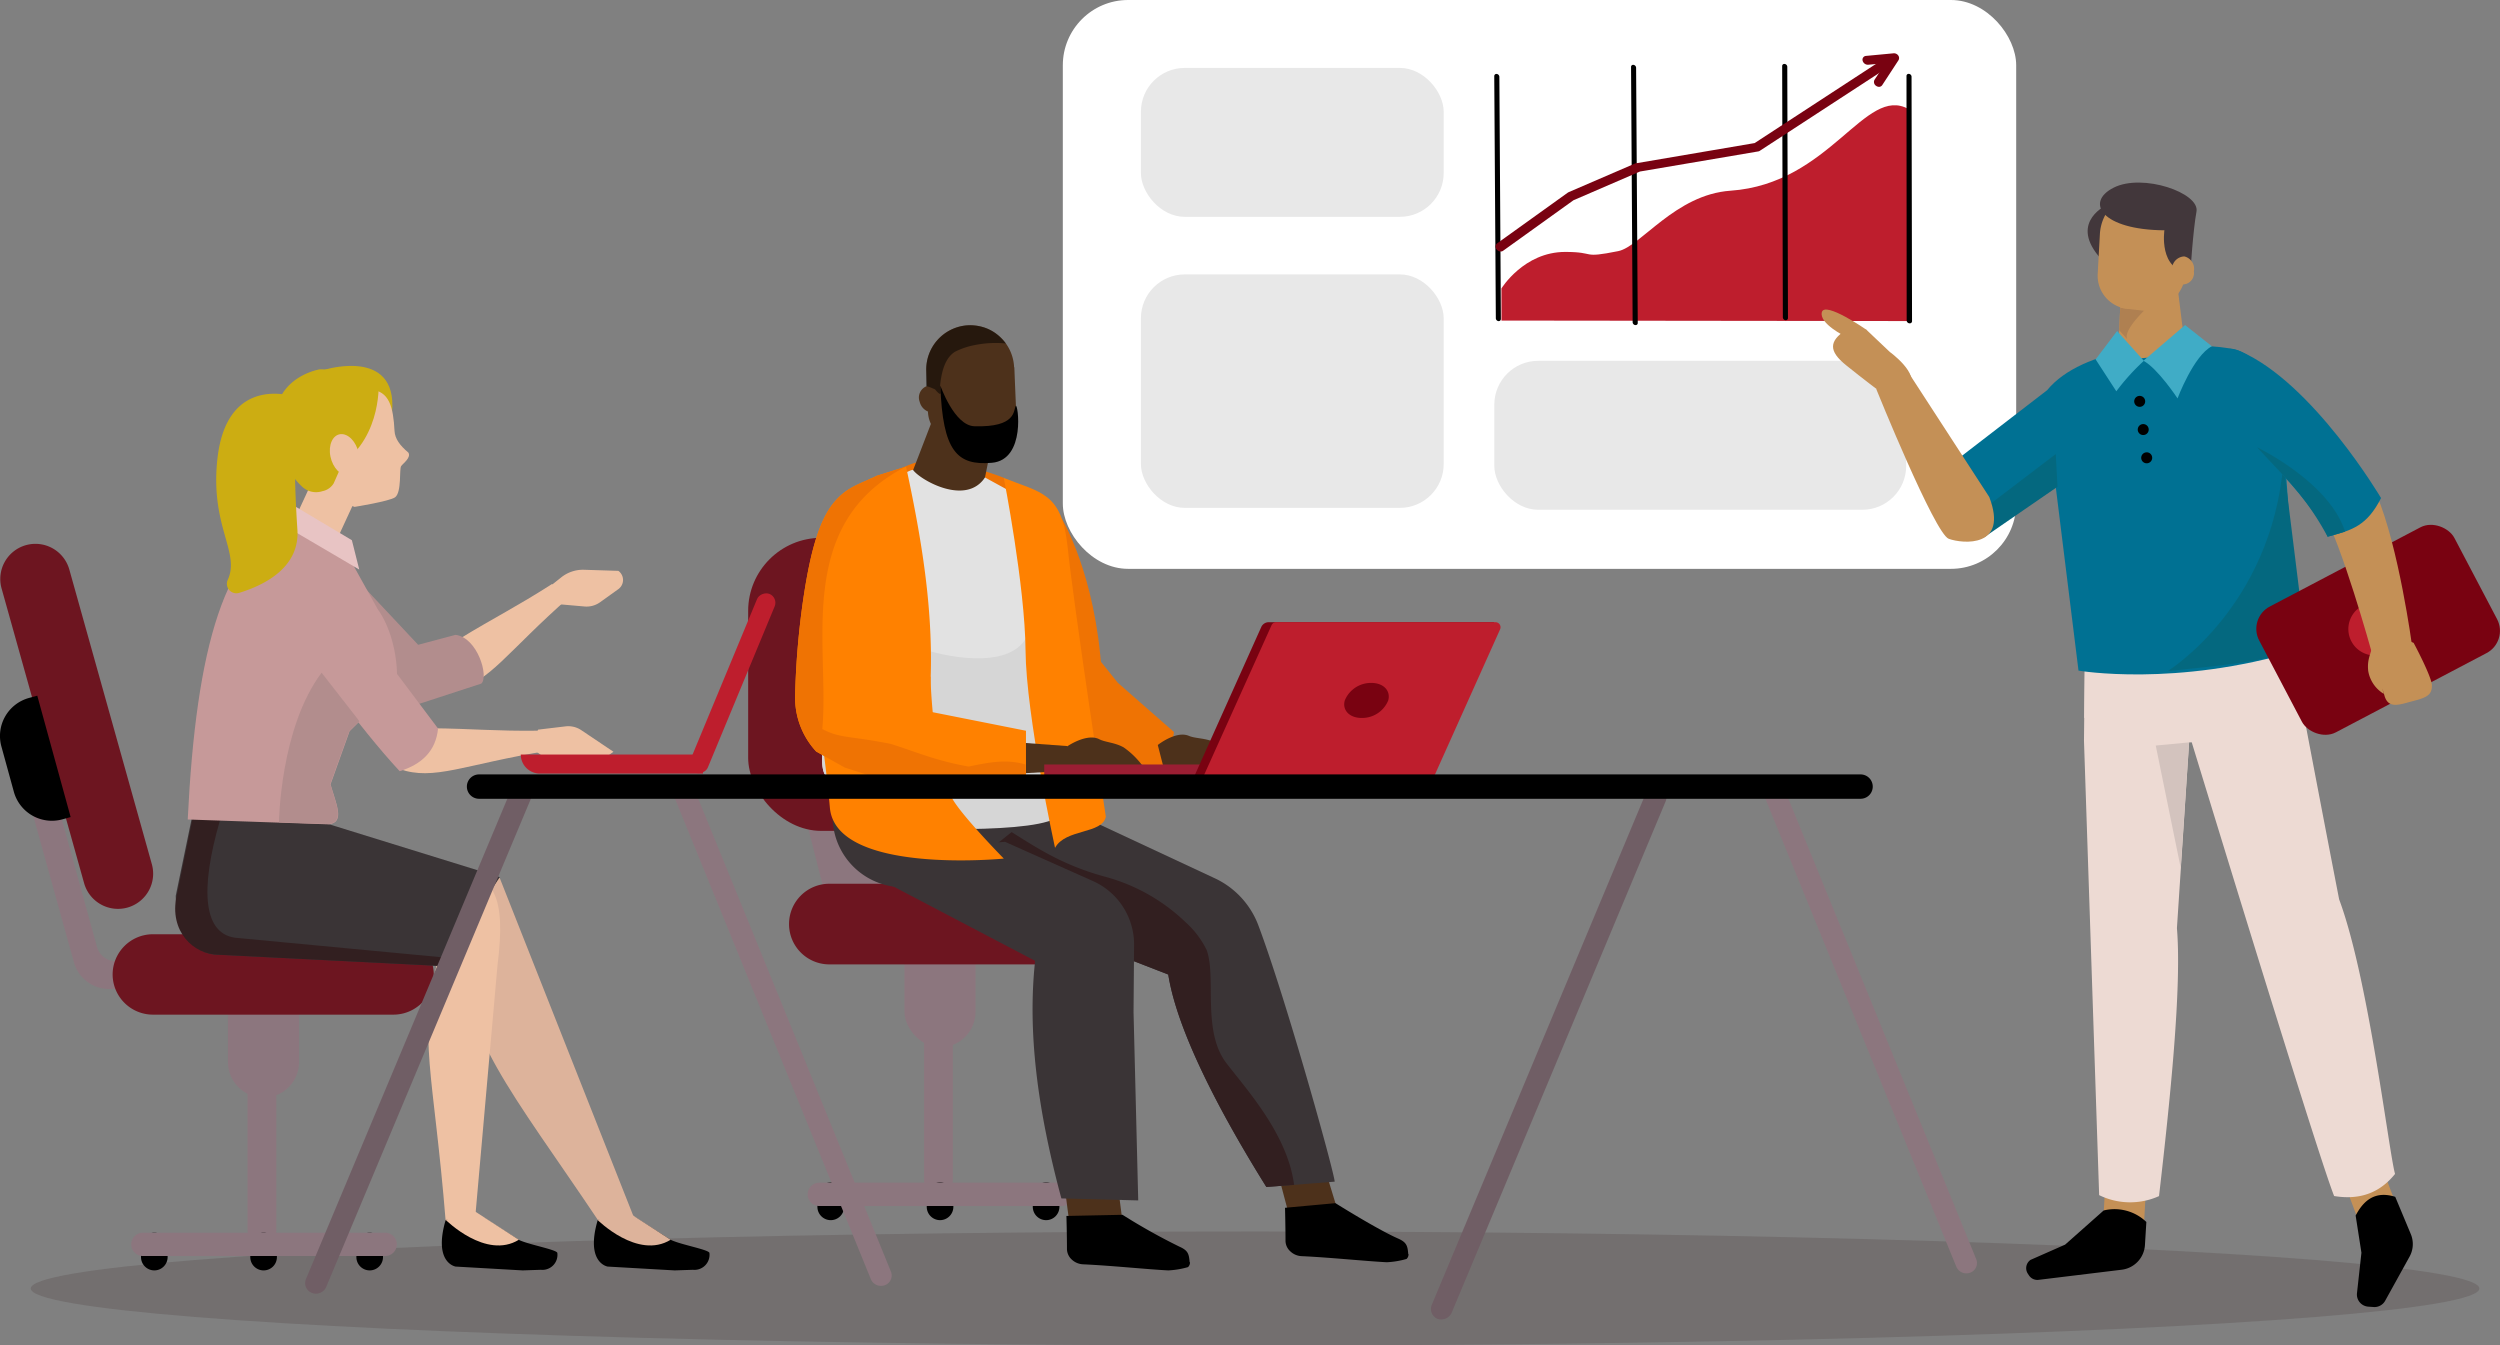 <svg xmlns="http://www.w3.org/2000/svg" viewBox="0 0 410.44 220.89"><rect x="0" y="0" width="410.44" height="220.89" fill="#808080" stroke="none"/><defs><style>.cls-1,.cls-31{fill:#fff;}.cls-2{fill:#e8e8e8;}.cls-3{fill:#4c3d3f;opacity:0.25;}.cls-19,.cls-4{fill:#8c767e;}.cls-5{fill:#6d1520;}.cls-6{fill:#ef7303;}.cls-10,.cls-11,.cls-12,.cls-13,.cls-15,.cls-16,.cls-19,.cls-28,.cls-29,.cls-30,.cls-31,.cls-32,.cls-33,.cls-34,.cls-35,.cls-36,.cls-37,.cls-38,.cls-39,.cls-40,.cls-6,.cls-7,.cls-8,.cls-9{fill-rule:evenodd;}.cls-7{fill:#4d311b;}.cls-21,.cls-9{fill:#3a3436;}.cls-10,.cls-22{fill:#321f20;}.cls-11{fill:#e2e2e2;}.cls-12{fill:#d6d6d6;}.cls-13{fill:#ff8100;}.cls-14{fill:#9b1e33;}.cls-15,.cls-27{fill:#790211;}.cls-16,.cls-26{fill:#be1e2d;}.cls-17,.cls-38{fill:#eec1a3;}.cls-18{fill:#b28d8d;}.cls-20,.cls-39{fill:#ddb39b;}.cls-23{fill:#ccad12;}.cls-24{fill:#c69999;}.cls-25{fill:#e8c4c4;}.cls-28{fill:#705e65;}.cls-29{fill:#c49056;}.cls-30{fill:#eddad3;}.cls-32{fill:#007193;}.cls-33{fill:#40acc6;}.cls-34{fill:#af8051;}.cls-35{fill:#04687f;}.cls-36{fill:#42373b;}.cls-37{fill:#d3c3be;}.cls-40{opacity:0.5;}</style></defs><g id="Layer_2" data-name="Layer 2"><g id="winning-team-dynamics"><rect class="cls-1" x="174.49" width="156.52" height="93.39" rx="10.72"/><rect class="cls-2" x="245.33" y="59.24" width="67.62" height="24.45" rx="7.2"/><rect class="cls-2" x="187.31" y="11.15" width="49.71" height="24.45" rx="7.2"/><rect class="cls-2" x="187.31" y="45.05" width="49.71" height="38.33" rx="7.2"/><ellipse class="cls-3" cx="206.05" cy="211.54" rx="201" ry="9.36"/><rect class="cls-4" x="148.49" y="152.56" width="11.67" height="19.38" rx="5.83"/><path class="cls-4" d="M154.07,196.05h0a2.36,2.36,0,0,1-2.36-2.37V150.22a2.36,2.36,0,0,1,2.36-2.37h0a2.36,2.36,0,0,1,2.36,2.37v43.46A2.36,2.36,0,0,1,154.07,196.05Z"/><path d="M136.39,200.32h0a2.19,2.19,0,0,1-2.19-2.18v-1.82a2.19,2.19,0,0,1,2.19-2.19h0a2.19,2.19,0,0,1,2.19,2.19v1.82A2.19,2.19,0,0,1,136.39,200.32Z"/><path d="M171.75,200.32h0a2.19,2.19,0,0,1-2.19-2.18v-1.82a2.19,2.19,0,0,1,2.19-2.19h0a2.18,2.18,0,0,1,2.18,2.19v1.82A2.18,2.18,0,0,1,171.75,200.32Z"/><path d="M154.33,200.32h0a2.19,2.19,0,0,1-2.18-2.18v-1.82a2.19,2.19,0,0,1,2.18-2.19h0a2.19,2.19,0,0,1,2.19,2.19v1.82A2.19,2.19,0,0,1,154.33,200.32Z"/><path class="cls-4" d="M174.29,198H134.51a1.91,1.91,0,0,1-1.91-1.91h0a1.91,1.91,0,0,1,1.91-1.92h39.78a1.91,1.91,0,0,1,1.91,1.92h0A1.91,1.91,0,0,1,174.29,198Z"/><path class="cls-4" d="M145,147.2l-9.23-33.48-7.88,3.39,8.51,33.48c.71,2.59,7.83,3.55,10.51,3.55h18.87v-4.55H148.12A3.25,3.25,0,0,1,145,147.2Z"/><path class="cls-5" d="M136.16,158.33h39.49a6.62,6.62,0,0,0,6.62-6.62h0a6.62,6.62,0,0,0-6.62-6.62H136.16a6.62,6.62,0,0,0-6.62,6.62h0A6.62,6.62,0,0,0,136.16,158.33Z"/><rect class="cls-5" x="122.83" y="88.3" width="37.03" height="48.11" rx="12"/><path class="cls-6" d="M174.33,85.18s5.52,9,6.54,25.23c0,0-4-.38-4-1S174.33,85.18,174.33,85.18Z"/><polygon class="cls-7" points="211.94 200.68 220.04 200.13 217.36 191.36 209.61 191.88 211.94 200.68"/><polygon class="cls-7" points="175.54 200.61 184.22 200.02 183.13 191.62 174.45 192.21 175.54 200.61"/><path class="cls-8" d="M231.24,205.87a1,1,0,0,1-.32.82,14.07,14.07,0,0,1-3.24.54c-3.29-.16-9.6-.81-14-1a2.86,2.86,0,0,1-1.83-.78,2.37,2.37,0,0,1-.8-1.68c0-2.31-.08-5.48-.08-5.48l8.28-.76s6.82,4.28,10.24,5.79c1.44.63,1.6,1.18,1.71,2.57Z"/><path class="cls-9" d="M172.11,119.16s5.11,14.69,4.76,17.55a20.71,20.71,0,0,1-3.59,9.16l-25.08-.2a11.61,11.61,0,0,1-11.34-13.58l0-.1c.11-.67.22-1.35.31-2l1.72-12.7c7.78,5,21.9,7.13,34.26,3.79Z"/><path class="cls-6" d="M192.73,120.17l-9.22-8.08-7-8.73-4.13,9.78a31.71,31.71,0,0,0,18.82,13.58l1.09-3.28Z"/><path class="cls-9" d="M219.12,194c0-1.32-8-30.09-12.57-42.19a13.93,13.93,0,0,0-7.22-7.67L172.4,131.57l-17.6,14.05,37,14.38c1.44,9.13,8.29,22.35,16.11,34.88Z"/><path class="cls-10" d="M212.46,194.53c-1.07-8.38-8-15.88-11.16-20.05-4-5.3-1.55-14.12-3.21-18.54a14.94,14.94,0,0,0-3.42-4.51,30.5,30.5,0,0,0-13.38-7.53c-6.86-1.9-10.93-4.62-15.21-7.29l-11.28,9,37,14.38c1.44,9.13,8.29,22.35,16.11,34.88Z"/><path class="cls-8" d="M195.36,207.21a1,1,0,0,1-.32.82,14,14,0,0,1-3.24.54c-3.29-.16-9.59-.81-14-1a2.89,2.89,0,0,1-1.84-.78,2.4,2.4,0,0,1-.79-1.69c0-2.3-.09-5.47-.09-5.47l9.21-.19a98.85,98.85,0,0,0,9.32,5.22c1.43.63,1.59,1.18,1.7,2.57Z"/><path class="cls-6" d="M145.32,81.57a6,6,0,0,1,3.36-5,10.91,10.91,0,0,1,7.39-.66,55.07,55.07,0,0,1,8.73,2.53l2.47,8.15L159,90.54,142.82,78.4Z"/><path class="cls-7" d="M166.49,60.3a7.2,7.2,0,0,0-7.9-6.87h0a7.23,7.23,0,0,0-6.51,7.49c.09,2.2.19,4.61.27,6.7A5.14,5.14,0,0,0,158,72.53l4-.4a5.31,5.31,0,0,0,4.79-5.5c-.08-1.94-.18-4.2-.26-6.33Z"/><polygon class="cls-7" points="148.52 80.79 153.69 67.37 163.09 71.56 160.48 84.49 148.52 80.79 148.52 80.79"/><path class="cls-11" d="M161.71,78.39c-3.12,4.71-10.58.44-11.8-1.22-.19-.26-3.48,1.66-3.91,2-6.56,4.53-7.41,23.95-8.58,30.95-.54,3.26-3.6,14.21-2,17.05.54.94,5.66.22,6.67.4,4.27.76,23.44,2.25,26.07-.68s.66-8.35,1.16-11.8a83.35,83.35,0,0,0-2.42-33.86Z"/><path class="cls-12" d="M168.8,104c-3.72,9.91-31.43-.73-28.28-5.49,4.4-6.65-1.93,4.58-3.1,11.58-.54,3.26-3.6,14.21-2,17.05.54.94,2.73,8.55,3.75,8.59,13.56.48,34.42,1.25,35.36-2.58,1.32-5.39-4.76-14.63-5.21-18.09C168.2,106.07,168.8,104,168.8,104Z"/><path class="cls-7" d="M152.1,63.42A2.31,2.31,0,1,1,151,66a2,2,0,0,1,1.14-2.6Z"/><path class="cls-8" d="M166.76,66.64c.34-.59,1.75,8.86-3.93,9.34s-8.06-1.84-8.45-12.69c0,0,2.28,6.59,5.6,6.69,6.93.21,6.38-2.63,6.78-3.34Z"/><path class="cls-9" d="M143,143.61l2.86-4.11L165,138.21l14.21,6.34A11.41,11.41,0,0,1,186.19,155l-.09,11.16h0l.77,30.92-12.62-.33c-4-14.87-5.55-27.51-4.31-39Z"/><path class="cls-13" d="M164.8,78.47s3.48,17.69,3.57,28.35,4.84,32.38,4.84,32.38c1.71-3.18,7.79-2.22,8.34-5.13,0,0-5.33-35-6.27-44.24C174.36,80.85,170.89,80.91,164.8,78.47Z"/><path class="cls-7" d="M175.28,122.49s3.18-2.17,5.21-1.12c1,.51,2.58.53,4,1.34a13.41,13.41,0,0,1,3.3,3.31s0,2.25-2,2.64c-.72.14-2.86-1.77-2.86-1.77a12.31,12.31,0,0,1-6.87.08Z"/><path class="cls-7" d="M190.08,122.31s3-2.4,5.11-1.5c1,.44,2.61.34,4.11,1a13.35,13.35,0,0,1,3.53,3.06,2.67,2.67,0,0,1-1.79,2.78c-.71.19-3-1.56-3-1.56a12.35,12.35,0,0,1-6.84.59Z"/><polygon class="cls-7" points="175.28 122.49 165.2 121.75 164.8 127.13 177.43 126.43 175.28 122.49"/><rect class="cls-14" x="171.45" y="125.52" width="33" height="2.1" transform="translate(375.89 253.13) rotate(180)"/><path class="cls-13" d="M130.54,114.24A130.49,130.49,0,0,1,132,97.55c1.09-7,2.51-12.25,5-15.15,2.16-2.54,4.21-2.93,6.95-4.29l4.8-1.51c2.94,13.65,5,26.67,3.69,40.19l16,3.18,0,7.64H143.61l-4.93-1.6L134,123.38A13,13,0,0,1,130.54,114.24Z"/><path class="cls-15" d="M196,127.61h37.87l11.43-25.46h-37a1.35,1.35,0,0,0-1.23.79Z"/><path class="cls-16" d="M197.51,127.61h37.87l10.9-24.29a.83.83,0,0,0-.76-1.17h-36a.82.82,0,0,0-.76.49Z"/><path class="cls-13" d="M152.76,111.1s.32,13.55,3.45,19.77c1.38,2.75,8.59,10.09,8.59,10.09s-27.67,2.74-28.56-8.42a218.74,218.74,0,0,0-3.57-24.17Z"/><path class="cls-15" d="M220.78,115c-.45,1.59.78,2.87,2.75,2.87a4.62,4.62,0,0,0,4.38-2.87c.45-1.59-.78-2.88-2.75-2.88A4.64,4.64,0,0,0,220.78,115Z"/><path class="cls-6" d="M130.54,114.24A130.49,130.49,0,0,1,132,97.55c1.09-7,2.51-12.25,5-15.15,2.16-2.54,4.21-2.93,6.95-4.29l4.8-1.51C130.3,86,136.25,106.17,135,119.69c3,1.57,4.35,1.07,11.23,2.44,3.67,1.12,7.27,2.75,12.8,3.72,4.15-.88,6.48-1.16,9.36-.33v2.09H143.61l-4.93-1.6L134,123.38A13,13,0,0,1,130.54,114.24Z"/><path class="cls-17" d="M75.51,104.84c5.91-3.6,9.24-5.19,15.09-8.94l3.11,1.92C83.1,107.11,80.47,112,74.6,113.33,66,107.5,73.05,114.05,75.51,104.84Z"/><path class="cls-18" d="M74.78,104.23c3.62.42,5.51,6.86,4.24,8l-10.37,3.38-7.89-7.26-2.91-14,10.8,11.51Z"/><path class="cls-19" d="M43.27,180.2h0a5.85,5.85,0,0,1-5.84-5.83v-7.72a5.85,5.85,0,0,1,5.84-5.83h0a5.84,5.84,0,0,1,5.83,5.83v7.72A5.84,5.84,0,0,1,43.27,180.2Z"/><path class="cls-4" d="M43,204.3h0a2.37,2.37,0,0,1-2.36-2.37V158.47A2.36,2.36,0,0,1,43,156.11h0a2.36,2.36,0,0,1,2.37,2.36v43.46A2.37,2.37,0,0,1,43,204.3Z"/><path d="M25.33,208.57h0a2.19,2.19,0,0,1-2.18-2.18v-1.82a2.19,2.19,0,0,1,2.18-2.19h0a2.19,2.19,0,0,1,2.19,2.19v1.82A2.19,2.19,0,0,1,25.33,208.57Z"/><path d="M60.69,208.57h0a2.19,2.19,0,0,1-2.18-2.18v-1.82a2.19,2.19,0,0,1,2.18-2.19h0a2.19,2.19,0,0,1,2.19,2.19v1.82A2.19,2.19,0,0,1,60.69,208.57Z"/><path d="M43.28,208.57h0a2.19,2.19,0,0,1-2.19-2.18v-1.82a2.19,2.19,0,0,1,2.19-2.19h0a2.18,2.18,0,0,1,2.18,2.19v1.82A2.18,2.18,0,0,1,43.28,208.57Z"/><path class="cls-4" d="M63.23,206.21H23.45a1.92,1.92,0,0,1-1.91-1.91h0a1.92,1.92,0,0,1,1.91-1.92H63.23a1.92,1.92,0,0,1,1.92,1.92h0A1.92,1.92,0,0,1,63.23,206.21Z"/><path class="cls-4" d="M15.92,155.45,6.69,122H2.14l10,36a6,6,0,0,0,5.74,4.37H36.7v-4.55H19.05A3.24,3.24,0,0,1,15.92,155.45Z"/><path class="cls-5" d="M25.11,166.58H64.59A6.62,6.62,0,0,0,71.21,160h0a6.62,6.62,0,0,0-6.62-6.62H25.11A6.62,6.62,0,0,0,18.49,160h0A6.62,6.62,0,0,0,25.11,166.58Z"/><path class="cls-5" d="M.26,96.61,13.81,145a5.78,5.78,0,0,0,7.12,4h0a5.78,5.78,0,0,0,4-7.12L11.38,93.5a5.78,5.78,0,0,0-7.12-4h0A5.77,5.77,0,0,0,.26,96.61Z"/><path d="M1.11,114.89h1.4A6.48,6.48,0,0,1,9,121.38v7.7a6.48,6.48,0,0,1-6.48,6.48H1.11a0,0,0,0,1,0,0V114.89a0,0,0,0,1,0,0Z" transform="translate(43.12 244.63) rotate(164.63)"/><path class="cls-20" d="M98.15,200.28l6.18.24L82.05,144.16l-45.5-4.08,3.25,8.44c37.49,1.86,36.36,7,36.36,7C75.21,169.26,84.17,179.43,98.15,200.28Z"/><path class="cls-17" d="M73.18,200.63l4.78-.09,3.71-42c2.9-22.87-7.85-14.14-44.24-16.27l0,5.31c37.13,1.89,34.6,9.4,34.6,9.4C68.52,170.77,71.18,175.7,73.18,200.63Z"/><path class="cls-21" d="M35.78,156.75l36.77,1.86L82.05,144,40.32,131.08c-4.18,0-8.83-2.12-8.83,3.22l-2.64,12.78C28.85,152.42,31.59,156.75,35.78,156.75Z"/><path class="cls-22" d="M39.1,154c-5.83-.34-6.29-7.93-3-19.27l1.28-3.84c-3.1-.35-5.76-.58-5.76,3.46L29,147.08c-1.27,5.78,2.74,9.67,6.93,9.67l36.77,1.86.88-1.35Z"/><path class="cls-17" d="M88.34,119.79l4.53-.54a3.83,3.83,0,0,1,2.57.63l5.27,3.54L98.55,125l-5.74.35a5.66,5.66,0,0,1-3.72-1.19l-1.89-1.4Z"/><path class="cls-17" d="M70.86,119.56c6.92.08,10.59.49,17.54.4L90,123.25c-13.91,2.26-18.75,5-24.42,3C61.35,116.77,63.9,126.08,70.86,119.56Z"/><path class="cls-17" d="M91.41,99.17l4.55.4a3.79,3.79,0,0,0,2.56-.7l3-2.15a1.85,1.85,0,0,0,0-3h0l-5.74-.18a5.73,5.73,0,0,0-3.7,1.3l-1.84,1.46Z"/><path class="cls-23" d="M53.54,60.64s12.52-3.76,10.7,8.07C62.63,79.19,56.59,84,56.59,84L51.28,62.13Z"/><polygon class="cls-17" points="45.82 90.77 52.84 93.94 59.19 80.19 52.32 76.73 45.82 90.77"/><path class="cls-17" d="M48,71.87c0-6,.26-7.06,5.14-9,5-1.53,2,1,7.56,1.11,3.28.09,3.87,3,4.07,6.75.07,1.31.88,2.4,2.28,3.58.48.82-.85,1.75-1.19,2.21s.12,4.3-1,5.13c-1,.67-6.65,1.57-6.65,1.57-6.45-1.89-6.85-14-6.85-14C50.55,67.29,48,73.46,48,71.87Z"/><path class="cls-23" d="M52.47,60.64s-11.3,1.83-5.77,15a11.67,11.67,0,0,0,2.85,4.21,3.34,3.34,0,0,0,3.38.79,2.79,2.79,0,0,0,1.85-1.28c2.48-5.59,2-4.26,3-13.06l3.79-2.54-4.2-3.11Z"/><path class="cls-23" d="M55.94,76.28s-4.12-7.73-1.66-10.52l7.88-3.36S62.89,71.52,55.94,76.28Z"/><path class="cls-24" d="M55.39,88.1,62,100c2.31,3.16,3.5,8.54,3.1,12.44l-7.7,7.6-3.13,8.74c.91,3.19,2.43,6.25-.29,6.56l-23.16-.8c1.39-28.41,6.09-44.93,17.42-49.14C49.82,84.75,52.18,86.41,55.39,88.1Z"/><polygon class="cls-25" points="57.77 88.69 47.85 82.78 45.38 85.52 58.98 93.51 57.77 88.69"/><path class="cls-24" d="M65.62,126.61c3.61-1.12,5.93-3.29,6.3-7L56.49,99.06c-1.12-1.84-2.84-4.29-4.91-4.69-2.7-.52-5.79,1.09-4.17,6.66C48.8,105.82,59.35,119.9,65.62,126.61Z"/><path class="cls-8" d="M104.33,199.87l5.48,3.49c1.11.84,6.46,1.73,6.66,2.33h0a2.48,2.48,0,0,1-2.71,2.78l-3,.1-11-.63s-3.71-.58-1.62-7.66Z"/><path class="cls-8" d="M79.36,199.87l5.49,3.49c1.11.84,6.46,1.73,6.65,2.33h0a2.47,2.47,0,0,1-2.7,2.78l-3,.1-11-.63s-3.71-.58-1.63-7.66Z"/><path class="cls-26" d="M246.5,47.36s3.67-6,10.47-6c5.2,0,2.47,1.12,8.7-.13,3.67-.73,9.36-9.29,18.43-9.92,16.43-1.13,22.11-17.43,29.26-13.39l.09,34.79-66.94-.08Z"/><path d="M246.08,52.72H246a.49.49,0,0,1-.42-.46l-.26-39.77a.36.36,0,0,1,.42-.35.5.5,0,0,1,.42.47l.25,39.77A.35.35,0,0,1,246.08,52.72Z"/><path d="M313.52,53.08h-.07a.49.49,0,0,1-.42-.46L313,12.47a.35.35,0,0,1,.42-.34.48.48,0,0,1,.41.46l.08,40.14A.35.35,0,0,1,313.52,53.08Z"/><path d="M293.19,52.57h-.07a.49.49,0,0,1-.42-.46l-.11-41.26a.35.35,0,0,1,.42-.35.49.49,0,0,1,.42.47l.11,41.26A.35.35,0,0,1,293.19,52.57Z"/><path d="M268.53,53.37h-.07a.49.49,0,0,1-.42-.47L267.78,11a.34.34,0,0,1,.41-.35.5.5,0,0,1,.42.47L268.88,53A.34.34,0,0,1,268.53,53.37Z"/><path class="cls-27" d="M246.4,41.29a.86.86,0,0,1-.68-.33.69.69,0,0,1,.06-1l11.61-8.33.12-.07,11.05-4.77.14,0,19.37-3.3L310,9.18a.79.79,0,0,1,1,.25.68.68,0,0,1-.1,1L288.9,24.77a.63.63,0,0,1-.24.09l-19.42,3.3-10.92,4.72-11.56,8.3A.64.64,0,0,1,246.4,41.29Z"/><path class="cls-27" d="M308.51,14.26a.84.84,0,0,1-.49-.16.76.76,0,0,1-.27-1l1.8-2.74-2.85.27a.9.9,0,0,1-.9-.66.62.62,0,0,1,.54-.79l4.55-.43a.86.86,0,0,1,.77.38.71.71,0,0,1,0,.8L309,14A.66.66,0,0,1,308.51,14.26Z"/><path class="cls-19" d="M323.46,208.94h0a1.79,1.79,0,0,1-2.29-1l-31.28-76.66a1.68,1.68,0,0,1,1-2.21h0a1.79,1.79,0,0,1,2.29,1l31.27,76.66A1.68,1.68,0,0,1,323.46,208.94Z"/><path class="cls-19" d="M145.27,211h0a1.81,1.81,0,0,1-2.3-1L110.8,131.09a1.7,1.7,0,0,1,1-2.25h0a1.82,1.82,0,0,1,2.31,1l32.16,78.93A1.7,1.7,0,0,1,145.27,211Z"/><path class="cls-28" d="M51.19,212.26h0a1.72,1.72,0,0,1-.95-2.29l33.54-80a1.83,1.83,0,0,1,2.33-1h0a1.71,1.71,0,0,1,1,2.28l-33.54,80A1.84,1.84,0,0,1,51.19,212.26Z"/><path class="cls-28" d="M236,216.52h0a1.76,1.76,0,0,1-.91-2.36l35.06-83.79a1.88,1.88,0,0,1,2.36-1.1h0a1.76,1.76,0,0,1,.92,2.36l-35.06,83.79A1.88,1.88,0,0,1,236,216.52Z"/><path class="cls-8" d="M305.46,131.14H78.65a2,2,0,0,1-2-2h0a2,2,0,0,1,2-2H305.46a2,2,0,0,1,2,2h0A2,2,0,0,1,305.46,131.14Z"/><polygon class="cls-29" points="391.19 191.96 384.92 194.33 388.14 202.9 394.42 200.54 391.19 191.96 391.19 191.96"/><polygon class="cls-29" points="345.72 192.81 352.42 193.17 351.92 202.32 345.22 201.96 345.72 192.81 345.72 192.81"/><path class="cls-30" d="M359.83,121.87c6.61,21.62,21.11,68.86,23.38,74.49,4.45.74,7.66-.71,10-3.63-1-3.45-4.34-32.1-9.18-45.08-3.21-16.54-5.87-30.6-7.1-37.15-.09-1.08-.18-2-.29-2.69s-.21-1.37-.3-2c-.4-3.22-1.62-12.86-1.62-12.86-7.68,4.07-18,5.12-30.17.28L342.44,93l-.3,28.61h0l2.49,74.6a11.52,11.52,0,0,0,9.83.16c1.82-15.75,3.75-34.23,2.94-44l2-30.48Z"/><path class="cls-8" d="M352.38,200.62l-.23,3.77a4.35,4.35,0,0,1-3.83,4.07l-13.63,1.66a1.65,1.65,0,0,1-1.59-.74l-.17-.26a1.65,1.65,0,0,1,.44-2.28l5.67-2.5,6.33-5.61A7.54,7.54,0,0,1,352.38,200.62Z"/><path class="cls-8" d="M395.57,206.35l-4,7.23a2,2,0,0,1-1.91,1l-.86-.06a2,2,0,0,1-1.84-2.22l.73-6.63-.95-6.1c1.36-2.62,3.31-4.08,6.5-3.08l2.56,6.13A4.25,4.25,0,0,1,395.57,206.35Z"/><path class="cls-30" d="M372.93,108.58s-19.85,9.43-30.75,9.29l.12-11.14Z"/><path class="cls-31" d="M388.1,111.72a3.64,3.64,0,0,1-1.93,4.07,2.39,2.39,0,0,1-3.52-1.4,3.66,3.66,0,0,1,1.94-4.07A2.38,2.38,0,0,1,388.1,111.72Z"/><path class="cls-32" d="M321.65,75.18l4.54,12.46L337.51,80l3.73,30.1s15.95,2.76,36.07-3.32l-1.93-28.12s.27-20-9.2-21.45-24.35-.15-30.09,6.85Z"/><path class="cls-29" d="M359.08,59.85l-1.62-13.07-9.28,1.64-.55,12.07c3.14-2.45,7.14-2.07,11.45-.64Z"/><path class="cls-8" d="M352.18,65.78a.9.9,0,1,1-1-.78A.9.9,0,0,1,352.18,65.78Z"/><path class="cls-8" d="M352.76,70.42a.9.9,0,1,1-1-.79A.9.9,0,0,1,352.76,70.42Z"/><path class="cls-8" d="M353.33,75.05a.9.9,0,1,1-1-.78A.89.89,0,0,1,353.33,75.05Z"/><path class="cls-33" d="M347.58,54.34,344.05,59l3.4,5.24a36.42,36.42,0,0,1,4.52-5Z"/><path class="cls-33" d="M351.9,59.23l6.84-5.86,4.4,3.48c-3,1.52-5.64,8.56-5.64,8.56S354.26,60.49,351.9,59.23Z"/><path class="cls-34" d="M353.05,50s-4.52,4-3.83,5.66l-1.3-1.45.17-3.71A7.77,7.77,0,0,0,353.05,50Z"/><path class="cls-35" d="M355.88,110.18s17.05-10.5,19-34.14l3.73,30.1C372.05,108.77,363.73,109.32,355.88,110.18Z"/><polygon class="cls-35" points="325.64 88.28 337.79 79.91 337.51 74.54 325.61 83.61 325.64 88.28"/><path class="cls-29" d="M303,55.26s-4.37-2.12-3.9-4,7.34,2.89,7.34,2.89L305,57.24Z"/><path class="cls-29" d="M308.79,64.4s-2.93-2.2-5.66-4.4c-3-2.4-2.82-4-.07-5.85.77-.51,3.37,0,3.37,0l3.84,3.64s4.94,3.54,3.25,5.91S308.79,64.4,308.79,64.4Z"/><path class="cls-29" d="M326.59,81.6,312.84,60.42l-4.79,3.49s9.59,23.72,11.89,24.55S329.8,90,326.59,81.6Z"/><path class="cls-36" d="M346,33.6S339.8,36.27,344.5,42,346,33.6,346,33.6Z"/><path class="cls-29" d="M344.75,38.45a7.43,7.43,0,0,1,8.26-7h0a7.45,7.45,0,0,1,6.59,7.83c-.12,2.27-.52,3.12-.64,5.27a7.7,7.7,0,0,1-2.13,4.62c-1.12.94-2.06,2.15-3.51,2l-4.09-.47A5.47,5.47,0,0,1,344.39,45c.11-2,.24-4.34.36-6.54Z"/><path class="cls-36" d="M355.35,37.74s-1.06,6.77,4.26,7c0,0,.43-6.93,1-10s-8.84-6.34-13.6-3.93-1.94,6.93,8.33,7Z"/><path class="cls-29" d="M358.59,42.1a2.1,2.1,0,0,0-2,2.11,1.86,1.86,0,1,0,3.59.36,2.1,2.1,0,0,0-1.56-2.47Z"/><rect class="cls-27" x="372.33" y="91.73" width="36.2" height="23.33" rx="4.13" transform="translate(-3.25 193.62) rotate(-27.74)"/><path class="cls-16" d="M393.71,101.27a4.33,4.33,0,1,1-5.86-1.82A4.34,4.34,0,0,1,393.71,101.27Z"/><path class="cls-29" d="M396.26,105.54s3,5.59,3,7-.63,1.93-2.92,2.51-4.21,1.48-4.87-.85-.12-.29-.12-.29a5.45,5.45,0,0,1-2.55-3.78c-.25-2.47.86-3.11.74-5.29S396.26,105.54,396.26,105.54Z"/><path class="cls-29" d="M370,59.38s16.56,13.34,20.19,21.87S396,106,396,106l-6.67.91s-5-18-8-22.82-14.66-15.8-14.66-15.8Z"/><path class="cls-32" d="M365.46,68.4s14.79,14,16.68,19.72c4.11-1.08,6.48-1.84,8.77-6.35,0,0-11.18-18.95-23.13-24.11C361.31,54.86,365.46,68.4,365.46,68.4Z"/><path class="cls-35" d="M382.14,88.12a45.72,45.72,0,0,0-7-9.78l-4.58-4.9S382.41,79.11,385,87.28Z"/><polygon class="cls-37" points="359.4 121.88 353.92 122.4 358.02 142.49 359.4 121.88"/><path class="cls-17" d="M58.88,74.39c.37,1.87-.36,3.52-1.63,3.67s-2.62-1.24-3-3.11.35-3.52,1.63-3.67S58.5,72.52,58.88,74.39Z"/><path class="cls-23" d="M48.41,65.15s-11-3.9-12.68,9.87c-1.36,11.32,3.79,15.62,1.65,20.2a1.56,1.56,0,0,0,1.9,2.11c4.25-1.31,10-4.23,9.54-10.46-.65-9.84-.46-16.68.11-16.88S48.41,65.15,48.41,65.15Z"/><path class="cls-18" d="M52.8,110.44c-6.83,9.1-7,24.57-7,24.57l8.13.28c2.72-.31,1.2-3.37.29-6.56l1.32-3.7,1.81-5L59,118.4Z"/><path class="cls-26" d="M88.63,127h26.78v-3.12H85.5A3.13,3.13,0,0,0,88.63,127Z"/><rect class="cls-26" x="104.37" y="110.62" width="31.76" height="3.13" rx="1.56" transform="translate(269.95 44.09) rotate(112.53)"/><path class="cls-38" d="M73.18,200.28s6.6,6.58,12,3.26l-7.58-4.9Z"/><path class="cls-39" d="M98.1,200.28s6.6,6.58,12,3.26l-7.58-4.9Z"/><path class="cls-40" d="M165.14,56.39A8.46,8.46,0,0,0,164,55.16a6.71,6.71,0,0,0-2.53-1.43,7.75,7.75,0,0,0-2.9-.3h0a7.32,7.32,0,0,0-6.51,7.49c0,2.26,0,.41,0,2.5,0,0,.13-.09,1.45.51,1.48,1.79.78-.18.83-.64.23-2.13.75-4.48,2.45-5.54A12.14,12.14,0,0,1,160,56.66,17.35,17.35,0,0,1,165.14,56.39Z"/></g></g></svg>